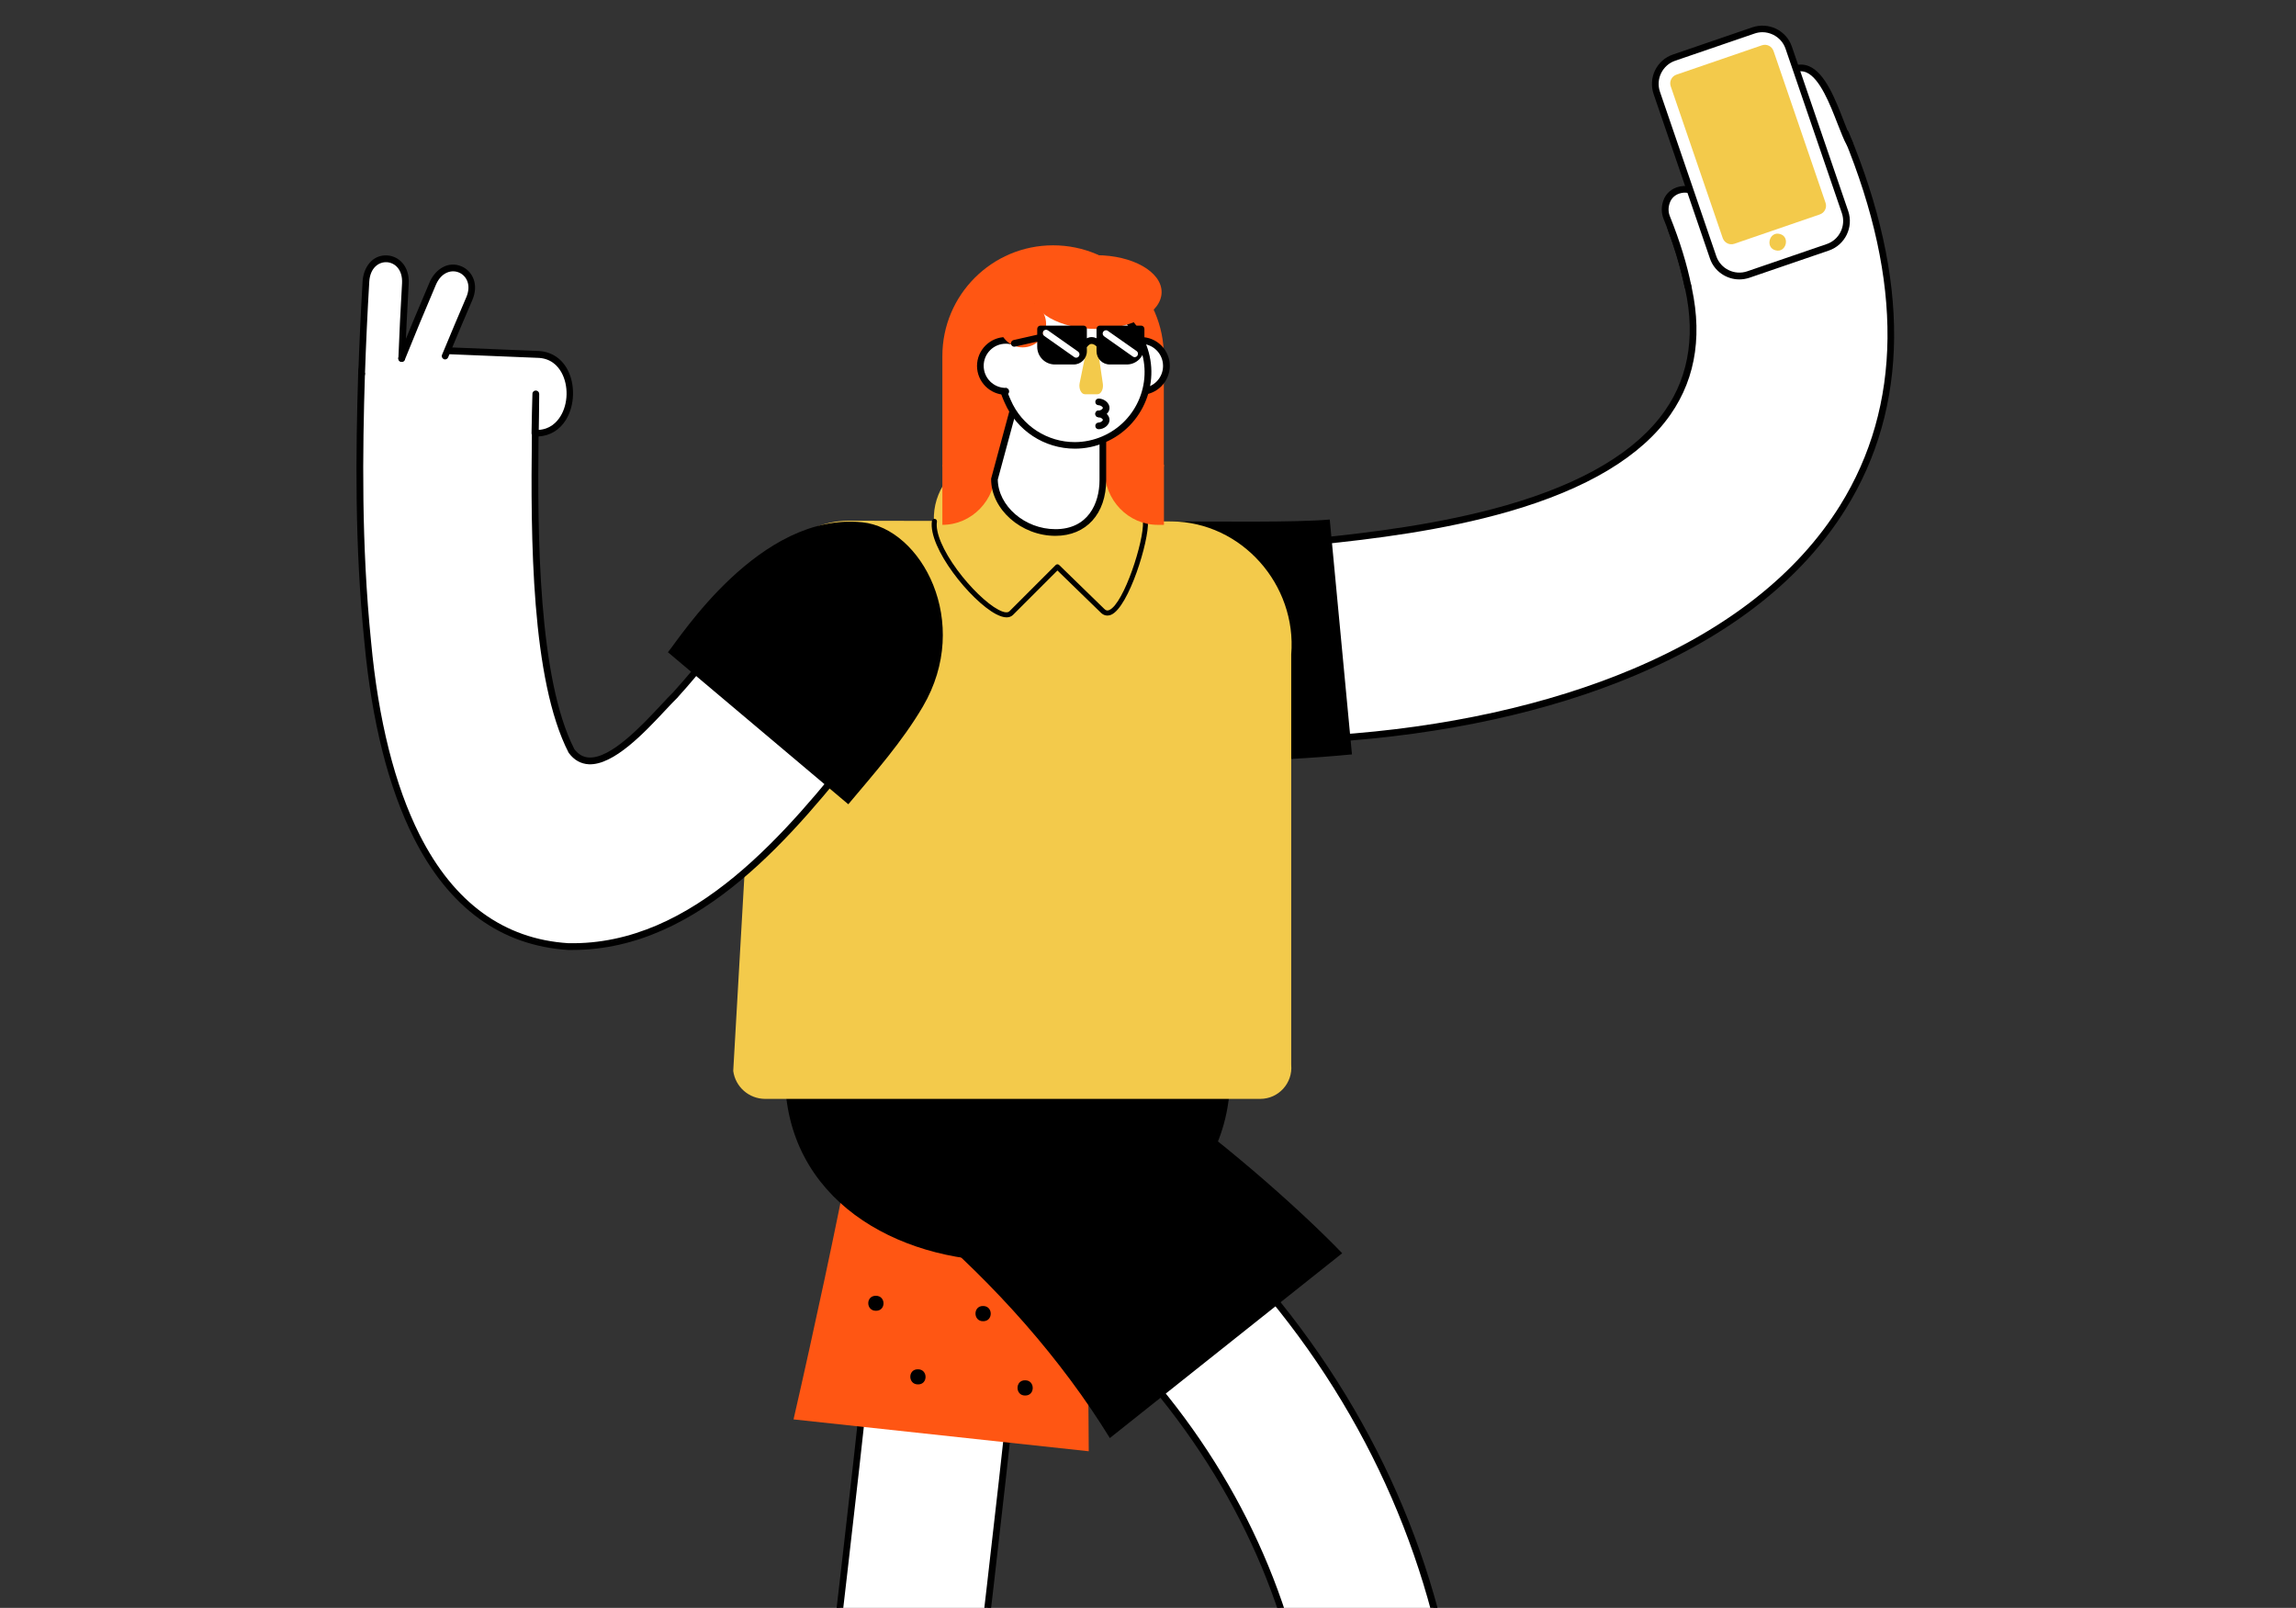 <?xml version="1.0" encoding="utf-8"?>
<!-- Generator: Adobe Illustrator 26.5.0, SVG Export Plug-In . SVG Version: 6.00 Build 0)  -->
<svg version="1.1" id="Layer_1" xmlns="http://www.w3.org/2000/svg" xmlns:xlink="http://www.w3.org/1999/xlink" x="0px" y="0px"
	 viewBox="0 0 2067.3 1447.8" style="enable-background:new 0 0 2067.3 1447.8;" xml:space="preserve">
<rect x="0" y="0" width="2067.3" height="1447.8" fill="#333333" stroke="none"/>
<style type="text/css">
	.st0{fill-rule:evenodd;clip-rule:evenodd;fill:#FFFFFF;}
	.st1{fill-rule:evenodd;clip-rule:evenodd;}
	.st2{fill-rule:evenodd;clip-rule:evenodd;fill:#D1D3D4;}
	.st3{fill-rule:evenodd;clip-rule:evenodd;fill:#FF5613;}
	.st4{fill-rule:evenodd;clip-rule:evenodd;fill:#F3CA4B;}
	.st5{fill:#FF5613;}
	.st6{fill:#FFFFFF;}
</style>
<g id="Master_x2F_Character_x2F_Standing">
	<g id="Lower_Body" transform="translate(-104 695) scale(1 1)">
		<g id="Lower_Body_x2F_Dotted_Shorts_Posing">
			<g id="blue">
				<g id="leg">
					<path id="Fill_1" class="st0" d="M806,1287.7c17.3-250.9,53-507,79.1-757l131.5,13.5c-25.9,248.7-61.5,503.7-78.7,752.8
						L806,1287.7z"/>
					<path id="Fill_3" class="st1" d="M1019.9,541.6c-26,250.6-62,507.6-79.2,758.6l-137.8-9.7c17.3-253,53.3-511,79.6-763
						L1019.9,541.6z M1013.3,546.8l-125.5-12.9c-26,247.8-61.2,502.3-78.6,751l125.8,9C952.3,1047,987.5,793.2,1013.3,546.8
						L1013.3,546.8z"/>
					<g id="shoe">
						<path id="Fill_5" class="st2" d="M883.4,1431.2c2.2-37.8-54.8-39.7-53.7-0.7l-30.9-0.4c2.7-105.8,12.2-211.2,21.9-316.4
							l131.6,12.5c-1.4,14.3-4,42.8-5.2,57.1c-2.1,59.6-16.6,126.8-10.2,182.6c30.1,0.5,73.6,24.6,71.9,66.8L883.4,1431.2z"/>
						<path id="Fill_7" class="st1" d="M955.6,1123.7c-7.5,79.3-14.4,160.2-18.8,239.3c32.3,0.6,77.2,26.2,75.1,71.2h-132
							c6.2-38.1-52.7-39.1-46.9,0h-37.3c2.4-108,12.4-216.2,22.2-323.6L955.6,1123.7z M949,1128.9L823.4,1117
							c-9.5,103-18.7,206.3-21.5,309.9l24.8,0.4c2-38.5,59-36.8,59.8,1c29,0.5,89.6,1.5,119.2,2c0.5-39.2-41.5-61.1-69-61.5
							c-3.3,0-6.2-2.9-6-6.2c3.3-59.6,8-119.6,13.3-179.5C945.2,1169.7,947.7,1142.3,949,1128.9L949,1128.9z"/>
						<path id="Fill_9" class="st1" d="M1002.9,1408.8l-203.5-7.9l0.2-6l203.5,7.9L1002.9,1408.8z"/>
						<path id="Fill_11" class="st1" d="M939.5,1317.7c-10.7-0.8-19.1-6.1-23.4-15c-4.7-9.6-3.8-21.5,2.2-30.3
							c5.6-8.2,14.6-12.4,25.3-11.6l-0.4,6c-8.5-0.6-15.6,2.6-19.9,8.9c-4.7,7-5.4,16.7-1.8,24.3c3.4,6.9,9.9,11.1,18.4,11.7
							L939.5,1317.7z"/>
						<path id="Fill_13" class="st1" d="M1002.9,1408.8l-203.5-7.9l0.2-6l203.5,7.9L1002.9,1408.8z"/>
					</g>
				</g>
				<g id="pants">
					<path id="Fill_15" class="st3" d="M1084.3,611.8l-265.8-28.7c9.1-39.6,19.5-86.9,28-126.6c9-42.1,17.7-84.3,25.5-125.8
						c3.3-55.9,54.5-89.6,106.6-92.4c27.6-3,55,10.5,73.3,30.6c18.3,20,28.5,47,26.6,75.5c2,45.2,3.2,89.8,4,134.3
						C1083.5,520.4,1084.1,570.1,1084.3,611.8"/>
					<g id="Group_3">
						<path id="Fill_17" class="st1" d="M951.6,304c-9.1,0.5-9.9-13-0.7-13.4C960,290,960.8,303.7,951.6,304"/>
						<path id="Fill_19" class="st1" d="M1048.5,309.1c-9.1,0.5-9.8-13.8-0.7-14.1C1057,294.3,1057.7,308.8,1048.5,309.1"/>
						<path id="Fill_21" class="st1" d="M903.5,362.4c-9.1,0.3-9.6-13.2-0.4-13.3C912.1,348.7,912.7,362.3,903.5,362.4"/>
						<path id="Fill_23" class="st1" d="M1000.2,369.6c-9.1,0.3-9.6-13.6-0.4-13.7C1008.9,355.6,1009.4,369.6,1000.2,369.6"/>
						<path id="Fill_25" class="st1" d="M942.5,427.6c-9.1,0.2-9.4-13.6-0.2-13.6C951.5,413.8,951.7,427.7,942.5,427.6"/>
						<path id="Fill_27" class="st1" d="M1039.1,436.1c-9.1,0.2-9.3-13.8-0.1-13.8C1048.1,422.1,1048.3,436.2,1039.1,436.1"/>
						<path id="Fill_29" class="st1" d="M892.7,485.3c-9.1,0.1-9.3-13.6-0.1-13.5C901.7,471.7,901.9,485.4,892.7,485.3"/>
						<path id="Fill_31" class="st1" d="M989.2,494.7c-9.1,0.1-9.2-13.8-0.1-13.7C998.3,480.9,998.4,494.8,989.2,494.7"/>
						<path id="Fill_33" class="st1" d="M930.5,551.6c-9.1,0-9.2-13.8,0-13.6C939.6,537.9,939.7,551.8,930.5,551.6"/>
						<path id="Fill_35" class="st1" d="M1027,561.6c-9.1,0.1-9.1-13.9,0-13.7C1036.1,547.8,1036.2,561.8,1027,561.6"/>
					</g>
				</g>
			</g>
			<g id="black">
				<g id="Group_39">
					<path id="Fill_37" class="st1" d="M810.8,273.4c0.7-223.1,400.2-223.1,400.9,0C1211,496.5,811.4,496.4,810.8,273.4"/>
				</g>
				<g id="leg_2">
					<path id="Fill_40" class="st0" d="M1231.8,1219.1c104-250,67.7-505.6-121.3-703.7l96.7-90c221,226.9,271,554,147.3,842.8
						L1231.8,1219.1z"/>
					<path id="Fill_42" class="st1" d="M1207,420.7c226.7,235.7,274.8,552.5,149.1,851.5l-128.2-51.7
						c105.2-250.1,68.7-507.7-121.7-705.3L1207,420.7z M1207.4,430l-92.6,85.6c186.2,194.5,223.8,456.6,120.9,702.1l117.2,46.5
						C1474.1,974.7,1425.9,658.5,1207.4,430L1207.4,430z"/>
				</g>
				<g id="shoe_2">
					<path id="Fill_46" class="st2" d="M1251,1376.4c19.2-32.5-31.2-58.8-47.2-25.7l-27.1-14.7c46.6-86.1,84.1-178.8,101.8-275.1
						l130,23.8c-15,81.7-42.2,161.6-76.9,237.1c-0.8,4.6-8.5,11.4-3.4,15.1c33.8,15.2,56.7,57.8,33,99.5L1251,1376.4z"/>
					<path id="Fill_48" class="st1" d="M1412,1081.7c-15.5,87.2-45.1,172.1-82.7,252.1c36.2,16.2,60,61.4,33,106.8
						c-29.8-16.3-86.5-47.3-115.7-63.2c22.9-30.3-28.9-57.7-41.1-22.5l-32.8-17.9c48.3-89.5,85.7-181.3,103.2-279.7L1412,1081.7z
						 M1404.9,1087.6l-124-23.3c-17.9,94.5-54.5,185.9-100.3,270.6l21.8,11.8c18.5-31.4,69.2-5.5,52.7,28.5
						c25.5,13.8,78.8,42.6,104.9,56.7c20.9-39.3-2.7-78.4-33.2-92.2c-1.5-0.7-2.7-2-3.3-3.6c-0.3-8.5,7.6-18.3,10.2-26.4
						c7.7-16.7,16.3-37.8,23-54.9C1377.4,1201,1394.1,1144.2,1404.9,1087.6L1404.9,1087.6z"/>
					<path id="Fill_50" class="st1" d="M1369.6,1406.4l-181.1-93l2.8-5.4l181.1,93L1369.6,1406.4z"/>
					<path id="Fill_52" class="st1" d="M1349.1,1289.4c-12.3-5.3-22.3-19.5-15-38.3s24.3-22.6,37-18.2l-2,5.7
						c-14.4-5-25.3,4.1-29.4,14.7s-2.2,24.6,11.8,30.5L1349.1,1289.4z"/>
				</g>
				<path id="Fill_44" class="st1" d="M1312.5,433.5l-209.2,166.4c-43.6-70.8-102.6-137.6-170.5-195.5
					c-23.2-15.7-38.7-38.4-45.7-63.8c-16.2-51.8,12.3-119.3,71.3-127.8C1047.9,192.5,1248.8,367.1,1312.5,433.5"/>
			</g>
		</g>
	</g>
	<g id="Upper_Body" transform="translate(-53 129) scale(1 1)">
		<g id="Upper_Body_x2F_Taking_Selfie">
			<g id="left">
				<path id="Fill_1_00000078018321165175725300000015959004284306780593_" class="st0" d="M1714.8-9.1c-12.8,7.6-150.4,57-154,71
					c-3.2,4.9-4.9,10.6-2.9,16c5.6,15,10.1,29.9,13.4,44.3c48.9,188.1-200.1,223.3-334.9,236.5L1251,536
					C1571.4,515.6,1865.6,352.6,1714.8-9.1"/>
				<g id="Group_5">
					<path id="Fill_3_00000183971174709519565940000015756255437652765826_" class="st1" d="M1239.7,361.4l14,171.4
						c100.2-6.6,193.3-27.2,269.4-59.4c85.6-36.2,148.4-85.8,186.7-147.3c55.8-89.7,56.9-201.1,3.4-331.1c-6.4,3-19.8,8.4-37.1,15.3
						c-22.3,8.9-50,20-72.5,30c-35.4,15.8-39.5,21-39.9,22.3c-0.1,0.3-0.2,0.6-0.4,0.9c-2.2,3.4-4.4,8.4-2.6,13.3
						c5.5,14.6,10,29.6,13.5,44.7c12.3,47.5,6.6,88.8-17.1,122.8c-26.3,37.7-75.4,67.1-145.9,87.4
						C1352.5,348.6,1289.1,356.5,1239.7,361.4 M1250.9,539c-1.6,0-2.9-1.2-3-2.8l-14.5-177.3c-0.1-1.6,1.1-3.1,2.7-3.2
						c49.5-4.9,113.9-12.7,173.4-29.8c69.1-19.9,117.1-48.5,142.6-85.1c22.7-32.5,28.1-72.2,16.2-117.9c-3.5-14.9-7.9-29.7-13.3-44
						c-2.1-5.6-1.1-12,3-18.3c3.8-9.6,42.3-26.4,115.8-55.8c19.1-7.6,35.6-14.2,39.4-16.4c0.8-0.4,1.7-0.5,2.5-0.3s1.5,0.9,1.8,1.7
						c55.5,133.2,54.6,247.5-2.7,339.6c-38.9,62.6-102.7,112.9-189.4,149.7c-77.5,32.8-172.4,53.5-274.4,60
						C1251.1,539,1251,539,1250.9,539"/>
				</g>
				<g id="Group_2">
					<path id="Fill_6" class="st0" d="M1619.6,40c-9.7-18.6-20.9-60.1-39-69.4c-16-6.3-28.2,12.5-19.9,27.1
						c11.9,22.5,22.3,45.3,30.8,68.3"/>
					<path id="Fill_8" class="st1" d="M1591.5,69c-1.2,0-2.4-0.8-2.8-2c-8.2-21.9-18.5-44.8-30.7-68c-4.8-8.4-3.9-19,2.4-26.2
						c5.4-6.3,13.4-8.2,21.3-5.1c0.1,0,0.2,0.1,0.3,0.1c14.1,7.3,23.6,30.7,31.9,51.3c3,7.4,5.8,14.4,8.4,19.4
						c0.8,1.5,0.2,3.3-1.3,4.1s-3.3,0.2-4.1-1.3c-2.7-5.3-5.6-12.4-8.6-19.9c-7.5-18.6-16.9-41.8-28.9-48.1
						c-5.4-2.1-10.7-0.8-14.4,3.5c-3.8,4.4-5.8,12.1-1.6,19.3c12.4,23.5,22.8,46.6,31,68.8c0.6,1.6-0.2,3.3-1.8,3.9
						C1592.2,68.9,1591.8,69,1591.5,69"/>
					<path id="Fill_10" class="st0" d="M1619.6,40c-8.1-20-17.3-39.7-27.4-58.9c-2.7-5.1-3.4-10.7-2.5-15.5
						c1.6-10.2,12.5-16.4,22-12.1c18.9,10.6,30.5,53.1,40.9,73.3"/>
					<path id="Fill_12" class="st1" d="M1619.6,43c-1.2,0-2.3-0.7-2.8-1.9c-7.7-19.2-16.9-39-27.3-58.6c-2.9-5.5-3.9-11.7-2.7-17.5
						c0.9-5.8,4.5-10.8,9.7-13.7c5.2-2.8,11.2-3,16.5-0.6c0.1,0,0.2,0.1,0.2,0.1c14.6,8.1,24.4,32.4,33.1,53.9
						c3.1,7.8,6.1,15.2,9,20.7c0.8,1.5,0.2,3.3-1.3,4.1c-1.5,0.8-3.3,0.2-4.1-1.3c-3-5.8-6-13.3-9.2-21.2
						c-7.9-19.4-17.7-43.6-30.3-50.8c-3.6-1.6-7.6-1.4-11,0.5c-3.6,1.9-6,5.4-6.7,9.4c-0.9,4.6-0.1,9.4,2.1,13.7
						c10.5,19.8,19.8,39.8,27.6,59.2c0.6,1.5-0.1,3.3-1.7,3.9C1620.3,42.9,1620,43,1619.6,43"/>
					<path id="Fill_14" class="st0" d="M1652.6,26.7c-8.6-21.3-18.3-42-28.9-62.2c-2.8-5.3-3.6-11.1-2.8-16.1
						c3.2-18.3,25.9-17.5,34.3-0.4c11.1,21,21.4,42.8,30.5,65.5"/>
					<path id="Fill_16" class="st1" d="M1652.6,29.7c-1.2,0-2.3-0.7-2.8-1.9c-8.2-20.4-17.9-41.2-28.8-61.9
						c-3-5.7-4.1-12.1-3.1-18.1c1.5-8.7,7.2-14.6,15.3-15.8c9.6-1.4,19.8,4.6,24.6,14.5c11.5,21.9,21.8,44,30.6,65.7
						c0.6,1.5-0.1,3.3-1.7,3.9c-1.5,0.6-3.3-0.1-3.9-1.7c-8.6-21.5-18.9-43.4-30.3-65.2c-4.4-9-12.6-12.1-18.4-11.3
						c-5.4,0.8-9.1,4.7-10.2,10.8c-0.8,4.6,0.1,9.7,2.5,14.2c11,20.9,20.8,41.9,29.1,62.5c0.6,1.5-0.1,3.3-1.7,3.9
						C1653.3,29.7,1653,29.7,1652.6,29.7"/>
					<path id="Fill_18" class="st0" d="M1597.8,84.3c-4.6-12.2-7.4-26.5-15.3-37.3c-8.4-9.6-25.1-6.2-29.1,5.8
						c-1.6,4.5-1.6,9.4,0.2,13.9c8.5,21.3,15.3,42.4,19.2,62.6"/>
					<path id="Fill_20" class="st1" d="M1572.9,132.3c-1.4,0-2.7-1-3-2.4c-3.7-18.9-10.1-39.7-19.1-62c-2-5.1-2.1-10.8-0.2-16.1
						c2.1-6.6,7.7-11.4,15-12.9s14.5,0.8,19.2,6.1c0.1,0.1,0.1,0.1,0.2,0.2c5.9,8,9,17.8,12,27.2c1.2,3.8,2.4,7.4,3.6,10.8
						c0.6,1.6-0.2,3.3-1.7,3.9c-1.6,0.6-3.3-0.2-3.9-1.7c-1.4-3.6-2.6-7.4-3.8-11.1c-2.9-8.9-5.8-18.1-11-25.4
						c-3.3-3.6-8.2-5.2-13.3-4.1c-5.1,1-9,4.4-10.5,9c-1.4,3.9-1.4,8.1,0.1,11.8c9.1,22.6,15.6,43.9,19.4,63.1
						c0.3,1.6-0.7,3.2-2.4,3.5C1573.3,132.3,1573.1,132.3,1572.9,132.3"/>
					<path id="Fill_22" class="st0" d="M1685.6,13.5c-4.8-21.1-41.7-65.9-18-79.8c27.5-11.7,40.5,47.9,51,66.6"/>
					<path id="Fill_24" class="st1" d="M1685.6,16.5c-1.4,0-2.6-0.9-2.9-2.3c-1.4-6.1-5.9-14.8-10.6-23.9
						c-11.1-21.4-24.8-48.1-6-59.2c0.1-0.1,0.2-0.1,0.3-0.2c5.3-2.3,10.5-2.3,15.4-0.3c14.6,6.1,23.9,30.2,31.4,49.6
						c3,7.7,5.5,14.3,7.9,18.6c0.8,1.5,0.3,3.3-1.2,4.1c-1.4,0.8-3.3,0.3-4.1-1.2c-2.6-4.7-5.2-11.5-8.3-19.3
						c-6.7-17.3-15.9-41-28.1-46.2c-3.4-1.4-6.8-1.4-10.5,0.2c-13.7,8.2-1.9,31,8.4,51.1c4.9,9.5,9.5,18.5,11.1,25.3
						c0.4,1.6-0.6,3.2-2.3,3.6C1686,16.5,1685.8,16.5,1685.6,16.5"/>
					<path id="Fill_35_00000001643428118946320910000009073105722124083885_" class="st0" d="M1698.7,93.7l-71.5,24.5
						c-13.1,4.5-27.3-2.5-31.8-15.6l-50.7-148c-4.5-13.1,2.5-27.3,15.6-31.8l71.5-24.5c13.1-4.5,27.3,2.5,31.8,15.6l50.7,148
						C1718.7,75,1711.7,89.2,1698.7,93.7"/>
					<g id="Group_39_00000108292982770766106570000017086847546219551912_">
						<path id="Fill_37_00000139984009399239955130000007351615099234215101_" class="st1" d="M1639.9-100c-2.4,0-4.8,0.4-7.1,1.2
							l-71.5,24.5c-5.6,1.9-10,5.9-12.6,11.1c-2.6,5.3-3,11.2-1.1,16.8l50.7,148c3.9,11.5,16.5,17.6,27.9,13.7l71.5-24.5
							c11.5-3.9,17.6-16.5,13.7-27.9l-50.7-148c-1.9-5.6-5.9-10-11.1-12.6C1646.5-99.2,1643.2-100,1639.9-100 M1619.1,122.6
							c-11.6,0-22.6-7.3-26.5-18.9l-50.7-148c-2.4-7.1-1.9-14.7,1.3-21.4c3.3-6.7,9-11.8,16.1-14.2l71.5-24.5
							c7.1-2.4,14.7-1.9,21.4,1.3c6.7,3.3,11.8,9,14.2,16.1l50.7,148c5,14.6-2.8,30.6-17.4,35.6l-1-2.9l1,2.9l-71.5,24.5
							C1625.1,122.1,1622.1,122.6,1619.1,122.6"/>
					</g>
					<path id="Fill_40_00000062890181544070315230000012283105155540229301_" class="st4" d="M1691.5,64.1l-76.9,26.4
						c-4.3,1.5-9-0.8-10.5-5.2l-46.8-136.6c-1.5-4.3,0.8-9,5.2-10.5l76.9-26.4c4.3-1.5,9,0.8,10.5,5.2l46.8,136.6
						C1698.2,57.9,1695.9,62.6,1691.5,64.1"/>
					<path id="Fill_42_00000016073510317966727270000006709459078407354497_" class="st4" d="M1655.6,81.7
						c9.5,2.4,5.6,17.3-3.9,14.7C1642.1,94,1646.1,79,1655.6,81.7"/>
				</g>
				<path id="Fill_26" class="st1" d="M1250.3,338.8c-30,2.8-99.1,1.7-153.6,1.7c-54.4,0-29.9,54.1-33.8,108.2
					c-4.4,58.6,42,109.1,101,107.7c35.4-0.8,70.8-2.7,106.4-6.1L1250.3,338.8z"/>
			</g>
			<g id="torso">
				<g id="Group_30">
					<path id="Fill_28" class="st4" d="M1215.6,829.8c1.5,16.5-11.4,30.7-27.9,30.7H742c-14.6,0-26.9-10.8-28.8-25.2l23.1-403.5
						c-6.4-48.3,32.4-91.9,81.2-91.9l290.3,0.6c63.2,0.5,113,57,107.8,119.9L1215.6,829.8z"/>
				</g>
				<path id="Fill_31_00000001633519593058474120000003963563381419963047_" class="st4" d="M1084.4,340.5
					c-36.5-153.7-307.8-45-131.6,83.2c3.2,2.6,7.8,2.3,10.6-0.6l20.9-20.9l20.8-20.8c10,9.7,30.5,29.6,40.5,39.4
					C1061,436.7,1085.6,360.1,1084.4,340.5"/>
				<path id="Fill_33_00000165220138721500068730000001155669820149515167_" class="st1" d="M959.3,426.9c-2.7,0-5.8-1-9.5-2.9
					c-22.8-12-61.3-59.8-57.7-83.9c0.2-1.2,1.3-2.1,2.6-1.9c1.2,0.2,2.1,1.3,1.9,2.6c-1.5,9.6,5.4,25.8,18.3,43.4
					c11.7,15.9,26.6,30.3,37,35.8c2.8,1.5,7.7,3.6,9.9,1.5c5.6-5.6,14.5-14.5,23.1-23.1l18.6-18.6c0.9-0.9,2.3-0.9,3.2,0l40.5,39.4
					c1.5,1.6,2.9,1.9,4.6,1.1c13.1-5.8,31.4-62.3,30.3-79.6c-0.1-1.2,0.9-2.3,2.1-2.4s2.3,0.9,2.4,2.1c1.1,17.6-17.3,77.1-33,84.1
					c-3.5,1.5-6.9,0.8-9.6-2l-38.9-37.8l-17,17c-8.6,8.6-17.4,17.4-23.1,23.1C963.5,426.2,961.6,426.9,959.3,426.9"/>
			</g>
			<g id="right">
				<g id="arm">
					<path id="Fill_44_00000093151245178247343570000006810686006443715252_" class="st0" d="M536.7,190.1l-134.1-5.5
						c-12.8-0.5-23.6,9.6-24,22.8c-2.5,81.1-2.7,160,5.6,241.7c10.2,109.5,47.1,265.8,180.4,274.4
						c114.8,2.4,199.4-101.2,264.9-183.2l-113.5-87c-6.4-4.8-15-4.2-19.4,1.4c-11.5,14.6-23.3,28.8-35.4,42.1
						c-18.7,18-69,82.7-93.4,50.5c-38.3-74.4-33.2-234.1-32.3-321.8c-0.4,11.8-0.6,23.6-0.8,35.4C575.3,262.6,577,190.7,536.7,190.1
						"/>
					<path id="Fill_46_00000170989170221885822650000006642523232590388910_" class="st1" d="M401.6,187.5c-5,0-9.7,1.9-13.4,5.3
						c-4.1,3.8-6.4,9-6.6,14.6c-2.2,70.2-3.3,153.8,5.5,241.3c6.6,71.1,21.4,129.6,43.7,174c30.8,61.1,75.9,93.9,133.8,97.6
						c113.7,2.4,198.3-102,260.4-179.7l-111-85c-5-3.8-11.8-3.4-15.2,0.9c-12.4,15.7-24,29.6-35.5,42.3c0,0.1-0.1,0.1-0.1,0.2
						c-2.9,2.8-6.6,6.7-10.9,11.3c-18.6,19.9-46.7,50-69.2,48.9c-7.1-0.4-13.1-3.7-17.8-10c-0.1-0.1-0.2-0.3-0.3-0.4
						c-33.8-65.6-34.2-193.8-33.1-286.3c-0.2-0.4-0.3-0.9-0.3-1.4c0.2-14.2,0.5-25.1,0.8-35.5c0-1.7,1.4-3,3.1-2.9c1.7,0,3,1.4,3,3
						c-0.1,6.2-0.2,12.7-0.2,19.6c-0.1,4.1-0.1,8.4-0.2,12.8c10.3-0.7,16.2-6.9,19.5-12.2c7-11.2,7.4-27.8,1-39.4
						c-3.3-6-9.7-13.1-21.9-13.3h-0.1l-134.1-5.5C402.2,187.5,401.9,187.5,401.6,187.5 M568.5,726.4c-1.3,0-2.7,0-4,0
						c-60.4-3.9-107.1-37.8-139-101c-22.7-45.1-37.7-104.3-44.4-176.1c-8.9-87.8-7.8-171.6-5.6-242.1c0.2-7.3,3.3-13.9,8.5-18.8
						c5.1-4.7,11.7-7.2,18.6-6.9l134.1,5.5c11.7,0.2,21.4,6,27.1,16.5c7.3,13.4,6.8,32.5-1.2,45.5c-5.7,9.2-14.3,14.4-24.7,15
						c-1,87.7-0.4,217.9,32.3,281.7c3.7,4.7,8,7.2,13.2,7.4c19.7,1,47.7-29,64.5-47c4.3-4.6,8-8.6,11-11.5
						c11.4-12.6,22.9-26.3,35.2-41.9c5.4-6.9,16-7.8,23.6-2l113.5,86.9c0.6,0.5,1.1,1.2,1.2,2c0.1,0.8-0.1,1.6-0.6,2.2
						C769.5,620,684.4,726.4,568.5,726.4"/>
					<g id="fingers">
						<path id="Fill_49" class="st0" d="M414.6,193.8c0.9-22.6,2-45.1,3.3-67.5c1.6-28.3-33.7-30.5-35.5-2.1
							c-1.6,27.8-2.9,55.7-3.9,83.7"/>
						<path id="Fill_51" class="st1" d="M378.6,211h-0.1c-1.7-0.1-3-1.4-2.9-3.1c0.9-26.7,2.2-54.9,3.9-83.8
							c0.8-12.1,8.6-23.9,22.2-23.1c10.3,0.6,20.2,9.6,19.3,25.5c-1.4,24-2.4,46.1-3.3,67.5c-0.1,1.7-1.5,3-3.1,2.9
							c-1.7-0.1-3-1.5-2.9-3.1c0.8-21.4,1.9-43.5,3.3-67.6c0.7-12.6-6.6-18.7-13.7-19.1c-7.1-0.4-15,4.9-15.8,17.4
							c-1.7,28.8-3,56.9-3.9,83.6C381.5,209.7,380.2,211,378.6,211"/>
						<path id="Fill_53" class="st0" d="M414.6,193.8c9.2-22.9,18.6-45.6,28.2-68.1c11.6-25.5,43.7-11,32.5,14.5
							c-7.4,17-14.6,34.2-21.7,51.4"/>
						<path id="Fill_55" class="st1" d="M414.6,196.8c-0.4,0-0.8-0.1-1.1-0.2c-1.5-0.6-2.3-2.4-1.7-3.9
							c8.6-21.6,17.9-43.9,28.3-68.2c5-10.9,16.4-19,28.8-13.5c9.4,4.2,15.6,16,9.3,30.4c-6.7,15.5-13.8,32.3-21.7,51.4
							c-0.6,1.5-2.4,2.3-3.9,1.6s-2.3-2.4-1.6-3.9c7.9-19.1,15-35.9,21.7-51.5c5-11.3,0.3-19.6-6.2-22.5
							c-6.4-2.9-15.7-0.8-20.8,10.4c-10.3,24.2-19.6,46.5-28.2,68C417,196.1,415.8,196.8,414.6,196.8"/>
					</g>
				</g>
				<path id="Fill_57" class="st1" d="M816.8,595.2c24.3-28.9,48.7-56.6,67.1-87.9c44.7-76.1-1.5-160.6-54.5-166
					c-92.4-9.5-164.4,104.4-175,117L816.8,595.2z"/>
			</g>
		</g>
	</g>
	<g id="Hairstyle" transform="translate(569 275) scale(1 1)">
		<g id="Hairstyle_x2F_Long_Hair">
			<g id="hair">
				<path id="Fill_1_00000142178527110147998970000012758121347224910524_" class="st3" d="M478.9,145.3H279.5V45.6
					c0-55.1,44.7-99.7,99.7-99.7l0,0c55.1,0,99.7,44.7,99.7,99.7L478.9,145.3L478.9,145.3z"/>
				<path id="Fill_20_00000150086688552893593600000003374772876660879805_" class="st3" d="M279.5,197.6L279.5,197.6v-54.2h48v4.4
					C327.5,175.3,306,197.6,279.5,197.6"/>
				<path id="Fill_22_00000028321304778106429000000010734441975189039279_" class="st3" d="M473.5,197.6h5.5v-54.2h-53.5v4.4
					C425.4,175.3,446.9,197.6,473.5,197.6"/>
			</g>
			<g id="head">
				<path id="Fill_4" class="st0" d="M481.2,54.5c0,12.7-10.3,23-23,23s-23-10.3-23-23s10.3-23,23-23
					C470.9,31.6,481.2,41.9,481.2,54.5"/>
				<path id="Fill_6_00000070826821720428073590000003694725549776721082_" class="st1" d="M458.3,34.6c-11,0-19.9,8.9-19.9,19.9
					s8.9,19.9,19.9,19.9s19.9-8.9,19.9-19.9C478.2,43.5,469.3,34.6,458.3,34.6 M458.3,80.5c-14.3,0-26-11.7-26-26s11.7-26,26-26
					s26,11.7,26,26C484.2,68.8,472.6,80.5,458.3,80.5"/>
				<path id="Fill_8_00000001662046914578426150000004199300015751277491_" class="st0" d="M381.3,204.5L381.3,204.5
					c-28.6,0-54.9-21.9-54.9-48.1l24.3-89.9c0-26.2-7-47.4,21.6-47.4h30.1c28.6,0,21.6,21.2,21.6,47.4v90.6
					C423.9,183.3,409.8,204.5,381.3,204.5"/>
				<path id="Fill_10_00000091712495893853427720000006266023587660116670_" class="st1" d="M329.4,156.8
					c0.3,23.8,24.4,44.7,51.9,44.7c29.2,0,39.7-22.9,39.7-44.3V66.5c0-4.6,0.2-9,0.4-13.2c0.6-11.6,1-21.6-3.8-26.7
					c-2.9-3-7.9-4.5-15.2-4.5h-30.1c-7.4,0-12.3,1.5-15.2,4.5c-4.8,5-4.3,15.1-3.8,26.7c0.2,4.2,0.4,8.6,0.4,13.2v0.4L329.4,156.8z
					 M381.3,207.5c-30.9,0-57.9-23.9-57.9-51.1V156l24.3-89.9c0-4.3-0.2-8.5-0.4-12.5c-0.6-13-1.2-24.2,5.4-31.1
					c4.1-4.3,10.5-6.4,19.6-6.4h30.1c9.1,0,15.5,2.1,19.6,6.4c6.6,6.9,6,18.1,5.4,31.1c-0.2,4.2-0.4,8.4-0.4,12.9v90.6
					C427,187.7,409,207.5,381.3,207.5L381.3,207.5z"/>
				<path id="Fill_12_00000156579462902206625120000004197506111050303382_" class="st0" d="M398.7,126c-26.3,0-50.1-15.6-60.5-39.8
					l-1-2.3c-14.4-33.4,1-72.2,34.4-86.6c8.3-3.6,17.1-5.4,26.1-5.4c26.3,0,50.1,15.6,60.5,39.8l1,2.3c14.4,33.4-1,72.2-34.4,86.6
					C416.5,124.2,407.7,126,398.7,126"/>
				<path id="Fill_14_00000159436765468018648860000003519360881095259320_" class="st1" d="M397.7-11.1L397.7-11.1
					c-9.4,0-18.6,1.9-27.3,5.7c-16.9,7.3-29.9,20.7-36.7,37.8c-6.8,17.1-6.5,35.8,0.8,52.7l1,2.3c10.9,25.3,35.8,41.6,63.3,41.6
					c9.4,0,18.6-1.9,27.3-5.7c16.9-7.3,29.9-20.7,36.7-37.8c6.8-17.1,6.5-35.8-0.8-52.7l-1-2.3C450.1,5.2,425.2-11.1,397.7-11.1
					 M397.7-5.1c24.3,0,47.5,14.2,57.7,38l1,2.3c13.8,31.9-0.9,68.9-32.8,82.7c-8.1,3.5-16.6,5.2-24.9,5.2
					c-24.3,0-47.5-14.2-57.7-38l-1-2.3c-13.8-31.9,0.9-68.9,32.8-82.7C380.9-3.4,389.4-5.1,397.7-5.1"/>
				<path id="Fill_16_00000118371282410453076230000010833907421083853697_" class="st0" d="M336.7,77.5c-12.7,0-23-10.3-23-23
					s10.3-23,23-23c1.6,0,3.1,0.2,4.6,0.5"/>
				<path id="Fill_18_00000002358791292426248540000009208864616268486790_" class="st1" d="M336.7,80.5c-14.3,0-26-11.7-26-26
					s11.7-26,26-26c1.8,0,3.5,0.2,5.2,0.5c1.6,0.3,2.7,1.9,2.3,3.6c-0.3,1.6-1.9,2.7-3.6,2.3c-1.3-0.3-2.7-0.4-4-0.4
					c-11,0-19.9,8.9-19.9,19.9s8.9,19.9,19.9,19.9c1.7,0,3,1.4,3,3C339.7,79.1,338.3,80.5,336.7,80.5"/>
			</g>
			<circle id="Oval" class="st5" cx="351.8" cy="16.7" r="21.1"/>
			<ellipse id="Oval_2" class="st5" cx="418.1" cy="-12" rx="58.8" ry="33.2"/>
			<path id="Fill_9_00000182505024794535081110000016515250233313369768_" class="st4" d="M407.8,80h11.4c3.1,0,5.5-4.6,4.8-9.4
				l-4.8-32.8c-1.1-7.6-7.9-8-9.4-0.6L403.1,70C402.1,74.9,404.5,80,407.8,80"/>
		</g>
	</g>
	<g id="Face" transform="translate(589 365) scale(122 129)">
		<g id="Face_x2F_None">
		</g>
	</g>
	<g id="Expression" transform="translate(617 356) scale(1 1)">
		<g id="Expression_x2F_Blowing_Kiss">
			<path id="Fill_1_00000039840867598791185320000005871541971432831910_" class="st1" d="M383.4-36.5c-3.9,0.4-7.3-2.5-7.7-6.3
				c-0.4-3.9,2.5-7.3,6.3-7.7c3.9-0.4,7.3,2.5,7.7,6.3C390.1-40.3,387.3-36.8,383.4-36.5"/>
			<path id="Fill_4_00000142159217776289367140000004812554137914822297_" class="st1" d="M353.5-36.2c-1.7,0-3-1.3-3-3
				c0-2.2-2.6-5.5-6-5.5s-6,3.3-6,5.5c0,1.7-1.4,3-3,3c-1.7,0-3-1.3-3-3c0-5.3,5.3-11.5,12-11.5c6.8,0,12,6.2,12,11.5
				C356.5-37.6,355.1-36.2,353.5-36.2"/>
			<path id="Fill_6_00000158028486306026881050000008229024880741795475_" class="st1" d="M372.2,19.7c-1.7,0-3-1.3-3-3s1.3-3,3-3
				c1.8,0,3.8-1.5,3.8-2.4s-2-2.4-3.8-2.4c-1.7,0-3-1.3-3-3s1.3-3,3-3c4.6,0,9.8,3.6,9.8,8.4S376.9,19.7,372.2,19.7"/>
			<path id="Fill_8_00000108279783669329479760000006240069391925191573_" class="st1" d="M372.2,30.5c-1.7,0-3-1.3-3-3s1.3-3,3-3
				c1.8,0,3.8-1.5,3.8-2.4s-2-2.4-3.8-2.4c-1.7,0-3-1.3-3-3s1.3-3,3-3c4.6,0,9.8,3.6,9.8,8.4S376.9,30.5,372.2,30.5"/>
		</g>
	</g>
	<g id="Glasses" transform="translate(598 343) scale(1 1)">
		<g id="Glasses_x2F_Sun_Glasses">
			<rect id="Rectangle" x="340.9" y="-46.8" class="st6" width="36.2" height="25.6"/>
			<rect id="Rectangle_Copy" x="392.1" y="-46.8" class="st6" width="36.2" height="25.6"/>
			<path id="Shape" class="st1" d="M377.6-49.8c1.7,0,3,1.3,3,3v8.4c0.9-0.5,2-0.8,3.1-1c1.9-0.2,3.7,0.1,5.6,1v-8.4
				c0-1.7,1.3-3,3-3h37.1c1.7,0,3,1.3,3,3v16.1c0,8.8-7.1,15.9-15.9,15.9h-15.3c-6.6,0-11.9-5.3-11.9-11.9v-4.4
				c-1.5-1.4-3.2-2.4-4.8-2.2c-1.9,0.2-3.3,2.1-3.9,3v3.6c0,6.6-5.3,11.9-11.9,11.9h-16.9c-8.8,0-15.9-7.1-15.9-15.9v-4.7l-20,4.5
				c-0.2,0-0.4,0.1-0.7,0.1c-1.4,0-2.6-1-2.9-2.4c-0.4-1.6,0.7-3.2,2.3-3.6l21.3-4.8v-5.2c0-1.7,1.3-3,3-3H377.6z M341.4-44.8
				c-0.9,1.3-0.7,3.1,0.5,4l0.2,0.2l27.1,19.1c0.5,0.4,1.1,0.6,1.7,0.6c0.9,0,1.9-0.4,2.5-1.3c0.9-1.3,0.7-3.1-0.5-4l-0.2-0.2
				l-27.1-19.1C344.2-46.5,342.4-46.2,341.4-44.8z M395.4-44.4c-0.9,1.3-0.7,3.1,0.5,4l0.2,0.2L421.9-22c0.5,0.4,1.1,0.6,1.7,0.6
				c0.9,0,1.9-0.4,2.5-1.3c0.9-1.3,0.7-3.1-0.5-4l-0.2-0.2L399.6-45C398.3-46.1,396.4-45.7,395.4-44.4z"/>
		</g>
	</g>
</g>
</svg>
